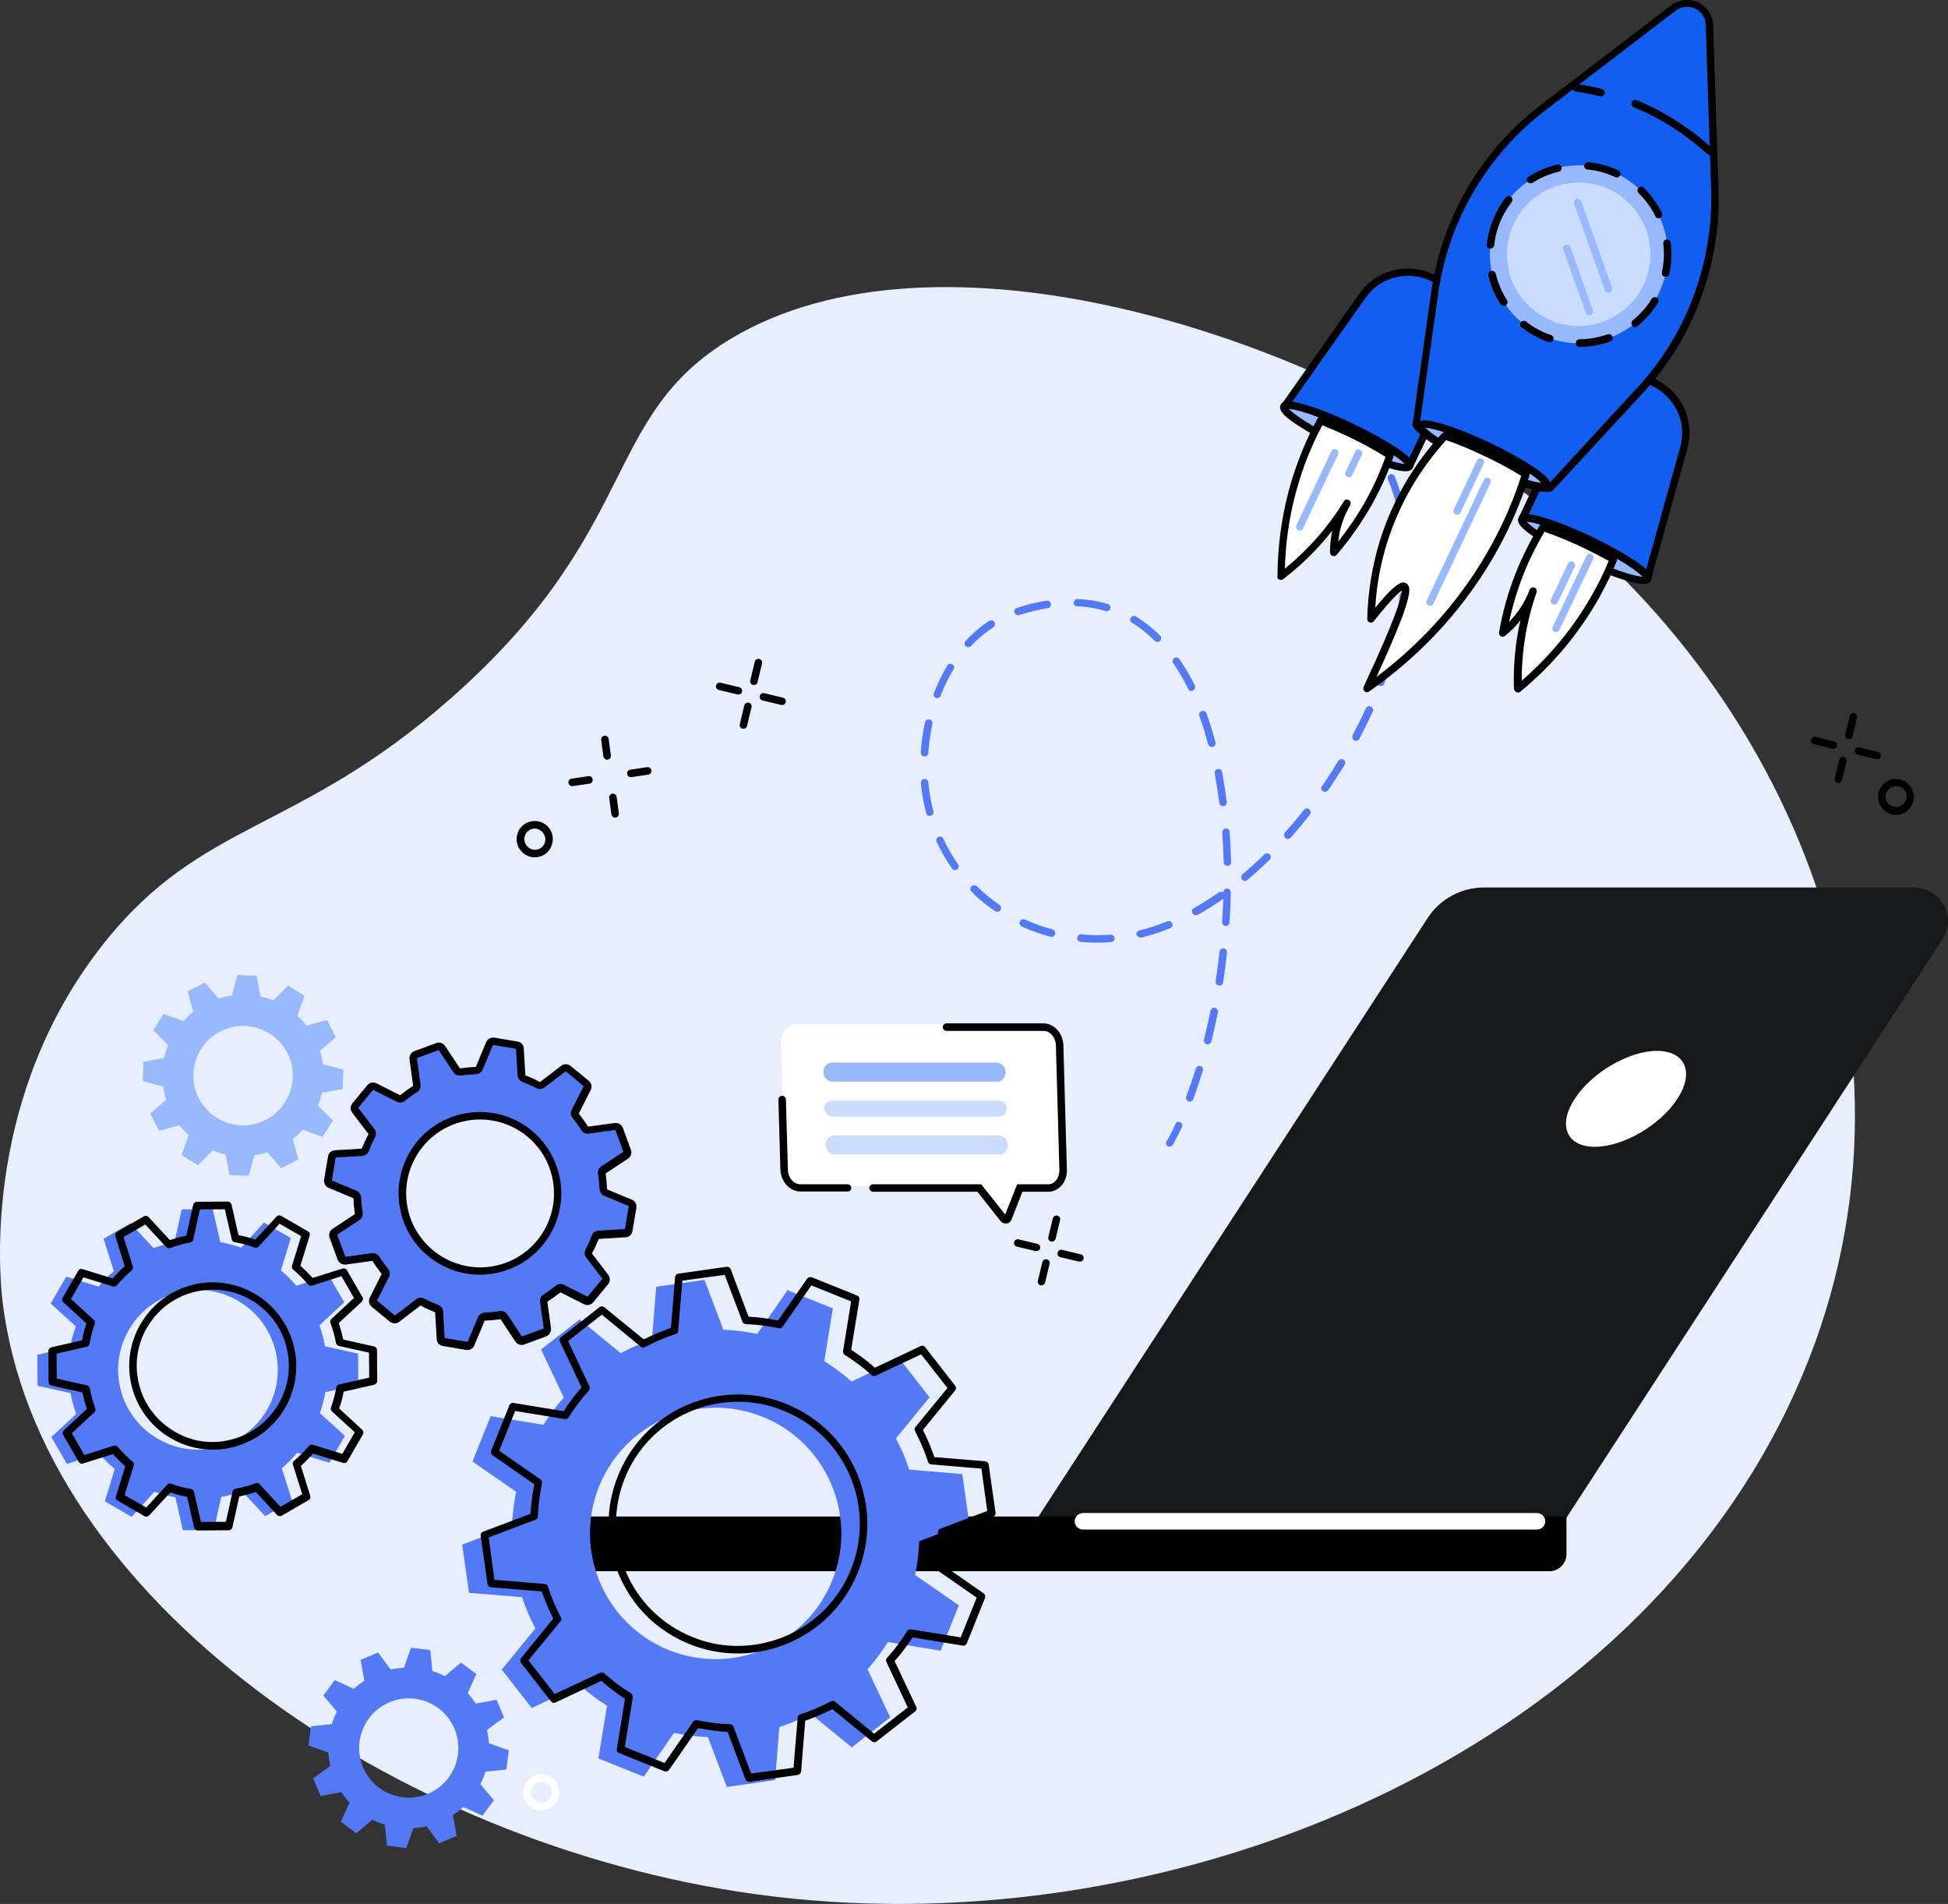 <?xml version="1.0" encoding="UTF-8"?> <svg xmlns="http://www.w3.org/2000/svg" id="Layer_1" viewBox="0 0 383.27 374.518"><rect x="0" y="0" width="383.27" height="374.518" fill="#333333" stroke="none"/><defs><style>.cls-1{fill:#caddff;}.cls-2{fill:#125ef0;}.cls-3{fill:#fff;}.cls-4{fill:#e7effe;}.cls-5{fill:#171819;}.cls-6{fill:#99b9ff;}.cls-7{fill:#5479f7;}</style></defs><g id="Layer_1-2"><path class="cls-4" d="M88.467,137.575c37.996-33.369,29.586-55.64,55.562-71.076,40.021-23.769,112.27-1.958,156.341,30.758,53.977,40.05,83.212,113.277,51.468,179.438-33.769,70.462-124.025,106.903-203.362,95.882C77.636,362.747,7.457,314.364.5,255.959c-.748-6.336-3.522-40.856,19.9-70.347,19.328-24.383,37.908-21.58,68.066-48.037h0Z"></path><path class="cls-5" d="M307.813,299.147h-104.033l77.152-118.628c2.408-3.686,6.585-5.946,11.106-5.946h84.425c5.356,0,8.6,5.75,5.75,10.123l-74.4,114.451h0Z"></path><path class="cls-3" d="M330.025,216.147c-3.391,5.209-10.664,9.435-16.217,9.435-5.602,0-7.371-4.226-3.98-9.435s10.664-9.435,16.217-9.435c5.553.049,7.371,4.226,3.98,9.435Z"></path><path d="M304.865,309.074H116.8c-1.867,0-3.342-1.474-3.342-3.342v-7.42h194.748v7.42c0,1.818-1.523,3.342-3.342,3.342h.001Z"></path><path class="cls-3" d="M302.408,300.867h-89.34c-.885,0-1.622-.737-1.622-1.622s.737-1.622,1.622-1.622h89.34c.885,0,1.622.737,1.622,1.622,0,.934-.737,1.622-1.622,1.622Z"></path><path class="cls-7" d="M20.622,295.327l5.279,3.046,4.482-4.93c1.353.459,2.747.863,4.115,1.072l1.486,6.492,6.095-.042,1.44-6.497c1.405-.242,2.742-.624,4.114-1.11l4.539,4.883,5.285-3.056-2.015-6.37c1.068-.891,2.068-1.92,3.005-3.041l6.369,1.954,3.046-5.279-4.93-4.482c.459-1.353.863-2.747,1.072-4.115l6.492-1.486-.042-6.095-6.497-1.44c-.242-1.405-.624-2.742-1.11-4.114l4.883-4.539-3.056-5.285-6.37,2.015c-.891-1.068-1.921-2.068-3.041-3.005l1.954-6.369-5.279-3.046-4.482,4.93c-1.353-.459-2.747-.863-4.115-1.072l-1.486-6.492-6.095.042-1.44,6.497c-1.405.242-2.742.624-4.114,1.11l-4.539-4.883-5.285,3.056,2.015,6.37c-1.068.891-2.068,1.92-3.005,3.041l-6.369-1.954-3.046,5.279,4.93,4.482c-.459,1.353-.863,2.747-1.072,4.115l-6.492,1.486.042,6.095,6.497,1.44c.242,1.405.624,2.742,1.11,4.114l-4.883,4.539,3.056,5.285,6.37-2.015c.891,1.068,1.921,2.068,3.041,3.005,0,0-1.954,6.369-1.954,6.369ZM25.328,261.647c4.323-7.537,13.887-10.139,21.424-5.815,7.537,4.323,10.139,13.887,5.815,21.424-4.323,7.537-13.887,10.139-21.424,5.815s-10.139-13.887-5.815-21.424Z"></path><path d="M38.632,236.411l.097-.013,6.095-.042c.347.002.631.261.726.595l1.37,6.012c1.118.194,2.2.492,3.296.887l4.188-4.543c.217-.228.6-.33.925-.127l5.279,3.046c.319.155.421.537.315.85l-1.819,5.904c.85.776,1.652,1.559,2.412,2.397l5.897-1.85c.334-.095.702.053.839.331l3.056,5.285c.186.272.093.682-.123.91l-4.534,4.193c.348,1.093.641,2.144.892,3.251l6.039,1.354c.354.051.596.365.594.712l.042,6.095c-.002.347-.261.631-.595.726l-6.012,1.37c-.194,1.118-.492,2.2-.887,3.296l4.543,4.188c.228.217.33.6.127.925l-3.046,5.279c-.155.319-.537.421-.85.315l-5.904-1.819c-.776.85-1.559,1.652-2.397,2.412l1.85,5.897c.095.334-.053.702-.331.839l-5.285,3.056c-.272.186-.682.093-.91-.123l-4.193-4.534c-1.093.348-2.144.641-3.251.892l-1.354,6.039c-.051.354-.365.596-.712.594l-6.095.042c-.347-.002-.631-.261-.726-.595l-1.37-6.012c-1.118-.194-2.2-.492-3.296-.887l-4.188,4.543c-.217.228-.6.33-.925.127l-5.279-3.046c-.319-.155-.421-.537-.315-.85l1.819-5.904c-.85-.776-1.652-1.559-2.412-2.397l-5.897,1.85c-.334.095-.702-.053-.839-.331l-3.056-5.285c-.186-.272-.093-.682.123-.91l4.534-4.193c-.348-1.093-.641-2.144-.892-3.251l-6.039-1.354c-.354-.051-.596-.365-.594-.712l-.042-6.095c.002-.347.261-.631.595-.726l6.012-1.37c.194-1.118.492-2.2.887-3.296l-4.543-4.188c-.228-.217-.33-.6-.127-.925l3.046-5.279c.155-.319.537-.421.85-.315l5.904,1.819c.776-.85,1.559-1.652,2.397-2.412l-1.85-5.897c-.095-.334.053-.702.331-.839l5.285-3.056c.321-.193.682-.093.91.123l4.193,4.534c1.093-.348,2.144-.641,3.251-.892l1.354-6.039c.057-.305.274-.534.615-.58h0ZM44.239,237.874l-4.907.028-1.319,5.935c-.057.305-.281.485-.566.574-1.357.236-2.693.617-3.967,1.09-.285.089-.591.031-.77-.192l-4.131-4.443-4.274,2.471,1.837,5.799c.089.285-.017.598-.241.777-1.02.884-2.026,1.865-2.921,2.93-.168.221-.502.317-.766.204l-5.8-1.784-2.442,4.254,4.481,4.098c.228.217.317.502.204.766-.466,1.304-.828,2.643-1.044,3.962-.057.305-.274.534-.566.574l-5.915,1.357.028,4.907,5.935,1.319c.305.057.485.281.574.566.236,1.357.617,2.693,1.09,3.967.089.285.031.591-.192.77l-4.443,4.131,2.471,4.274,5.799-1.837c.285-.089.598.017.777.241.884,1.02,1.865,2.026,2.93,2.921.221.168.317.502.204.766l-1.784,5.8,4.254,2.442,4.098-4.481c.217-.228.502-.317.766-.204,1.304.466,2.643.828,3.962,1.044.305.057.534.274.574.566l1.357,5.915,4.907-.028,1.319-5.935c.057-.305.281-.485.566-.574,1.357-.236,2.693-.617,3.967-1.09.285-.089.591-.031.77.192l4.131,4.443,4.274-2.471-1.837-5.799c-.089-.285.017-.598.241-.777,1.02-.884,2.026-1.865,2.921-2.93.168-.221.502-.317.766-.204l5.8,1.784,2.442-4.254-4.481-4.098c-.228-.217-.317-.502-.204-.766.466-1.304.828-2.643,1.044-3.962.057-.305.274-.534.566-.574l5.915-1.357-.028-4.907-5.935-1.319c-.305-.057-.485-.281-.574-.566-.236-1.357-.617-2.693-1.09-3.967-.089-.285-.031-.591.192-.77l4.443-4.131-2.471-4.274-5.799,1.837c-.285.089-.598-.017-.777-.241-.884-1.02-1.865-2.026-2.93-2.921-.221-.168-.317-.502-.204-.766l1.784-5.8-4.254-2.442-4.098,4.481c-.217.228-.502.317-.766.204-1.304-.466-2.643-.828-3.962-1.044-.305-.057-.534-.274-.574-.566l-1.357-5.915ZM39.634,252.394c3.554-.487,7.171.207,10.399,2.046,7.863,4.527,10.58,14.57,6.102,22.426-2.204,3.824-5.701,6.536-9.954,7.714-4.26,1.13-8.649.591-12.473-1.613-3.824-2.204-6.536-5.701-7.714-9.954-1.13-4.26-.591-8.649,1.613-12.473s5.701-6.536,9.954-7.714c.668-.191,1.392-.34,2.073-.433h0ZM43.852,283.511c.633-.087,1.259-.222,1.927-.413,3.877-1.028,7.053-3.547,9.06-6.996,4.127-7.163,1.627-16.344-5.529-20.422-3.45-2.007-7.485-2.495-11.362-1.467s-7.053,3.547-9.06,6.996c-2.007,3.45-2.495,7.485-1.467,11.362s3.547,7.053,6.996,9.06c2.916,1.733,6.172,2.328,9.434,1.881h0Z"></path><path class="cls-7" d="M117.734,345.895l8.924,3.587,5.962-8.605c2.194.443,4.416.734,6.66.823l3.726,9.806,9.487-1.351.851-10.434c2.137-.69,4.2-1.568,6.137-2.627l8.101,6.627,7.574-5.9-4.471-9.456c1.462-1.639,2.799-3.459,4.026-5.364l10.353,1.705,3.587-8.924-8.605-5.962c.443-2.194.734-4.416.823-6.66l9.806-3.726-1.351-9.487-10.434-.851c-.69-2.137-1.568-4.199-2.627-6.137l6.627-8.101-5.9-7.574-9.456,4.471c-1.639-1.462-3.459-2.799-5.364-4.026l1.705-10.353-8.924-3.587-5.962,8.605c-2.194-.443-4.416-.734-6.66-.823l-3.726-9.806-9.487,1.351-.851,10.434c-2.137.69-4.2,1.568-6.137,2.627l-8.101-6.627-7.574,5.9,4.471,9.456c-1.462,1.639-2.799,3.459-4.026,5.364l-10.353-1.705-3.587,8.924,8.605,5.962c-.443,2.194-.734,4.416-.823,6.66l-9.806,3.726,1.351,9.487,10.434.851c.69,2.137,1.568,4.199,2.627,6.137l-6.627,8.101,5.9,7.574,9.456-4.471c1.639,1.462,3.459,2.799,5.364,4.026l-1.705,10.353h0ZM117.88,292.355c5.109-12.655,19.55-18.752,32.205-13.643s18.752,19.55,13.643,32.205c-5.109,12.655-19.55,18.752-32.205,13.643-12.606-5.116-18.752-19.55-13.643-32.205Z"></path><path d="M142.96,249.184c.341-.047.666.157.81.484l3.513,9.339c1.897.087,3.869.362,5.806.741l5.717-8.224c.21-.277.544-.372.905-.273l8.924,3.587c.312.106.512.475.454.781l-1.619,9.894c1.634,1.066,3.233,2.235,4.651,3.529l9.038-4.265c.327-.144.688-.045.874.227l5.9,7.574c.235.265.191.668-.019.945l-6.326,7.762c.88,1.715,1.627,3.547,2.27,5.343l9.982.813c.354.051.638.309.684.65l1.351,9.487c.047.341-.157.666-.484.81l-9.339,3.513c-.087,1.897-.362,3.869-.741,5.806l8.224,5.717c.277.21.372.544.273.905l-3.587,8.924c-.106.312-.475.512-.781.454l-9.894-1.619c-1.065,1.634-2.235,3.233-3.529,4.651l4.265,9.038c.144.327.045.688-.227.874l-7.574,5.9c-.265.235-.668.191-.945-.019l-7.762-6.326c-1.715.88-3.547,1.627-5.343,2.271l-.813,9.982c-.051.354-.309.638-.65.684l-9.487,1.351h0c-.341.047-.666-.157-.81-.484l-3.513-9.339c-1.897-.087-3.869-.362-5.806-.741l-5.717,8.224c-.21.277-.544.372-.905.273l-8.924-3.587c-.312-.106-.512-.475-.454-.781l1.619-9.894c-1.634-1.066-3.233-2.235-4.651-3.529l-9.038,4.265c-.327.144-.688.045-.874-.227l-5.9-7.574c-.235-.265-.191-.668.019-.945l6.326-7.762c-.88-1.715-1.627-3.547-2.27-5.343l-9.982-.813c-.354-.051-.638-.309-.684-.65l-1.351-9.487c-.047-.341.157-.666.484-.81l9.339-3.513c.087-1.897.362-3.869.741-5.806l-8.224-5.717c-.277-.21-.372-.544-.273-.905l3.587-8.924c.106-.312.475-.512.781-.454l9.894,1.619c1.065-1.634,2.235-3.233,3.529-4.651l-4.265-9.038c-.144-.327-.045-.688.227-.874l7.574-5.9c.265-.235.668-.191.945.019l7.762,6.326c1.715-.88,3.547-1.627,5.343-2.271l.813-9.982c.051-.354.309-.638.65-.684l9.487-1.351h0ZM153.498,261.28c-.097.013-.146.02-.25-.015-2.194-.443-4.367-.74-6.508-.794-.299-.009-.576-.219-.658-.455l-3.5-9.242-8.325,1.142-.827,9.885c-.009.299-.225.527-.511.616-2.089.683-4.102,1.555-6.047,2.565-.279.137-.578.129-.806-.088l-7.658-6.291-6.631,5.175,4.203,8.947c.137.279.08.584-.137.812-1.42,1.584-2.764,3.355-3.942,5.253-.161.27-.447.359-.746.35l-9.79-1.584-3.143,7.822,8.114,5.633c.221.168.359.447.302.752-.443,2.194-.74,4.367-.794,6.508-.009.299-.219.576-.455.658l-9.242,3.5,1.142,8.325,9.885.827c.299.009.527.225.616.511.683,2.089,1.555,4.102,2.565,6.047.137.279.129.578-.088.806l-6.291,7.658,5.175,6.631,8.947-4.203c.279-.137.584-.08.812.137,1.584,1.42,3.355,2.764,5.253,3.942.27.161.359.447.35.746l-1.584,9.79,7.822,3.143,5.633-8.114c.168-.221.447-.359.752-.302,2.194.443,4.367.74,6.508.794.299.009.576.219.658.455l3.5,9.242,8.325-1.142.827-9.885c.009-.299.225-.527.511-.616,2.089-.683,4.102-1.555,6.047-2.565.279-.137.578-.129.806.088l7.658,6.291,6.631-5.175-4.203-8.947c-.137-.279-.08-.584.137-.812,1.42-1.584,2.764-3.355,3.942-5.253.161-.27.447-.359.746-.35l9.79,1.584,3.143-7.822-8.114-5.633c-.221-.168-.359-.447-.302-.752.45-2.145.74-4.367.794-6.508.009-.299.219-.576.455-.658l9.242-3.5-1.142-8.325-9.885-.827c-.299-.009-.527-.225-.616-.511-.683-2.089-1.555-4.102-2.565-6.047-.137-.279-.129-.578.088-.806l6.291-7.658-5.175-6.631-8.947,4.203c-.279.137-.584.08-.812-.137-1.584-1.42-3.355-2.764-5.253-3.942-.27-.161-.359-.447-.35-.746l1.584-9.79-7.822-3.143-5.633,8.114c-.126.166-.307.29-.502.317h0ZM141.776,274.544c4.236-.581,8.716-.104,12.973,1.643,6.303,2.558,11.231,7.388,13.879,13.671,2.647,6.284,2.699,13.171.141,19.474-5.257,13.022-20.117,19.326-33.139,14.069-6.303-2.558-11.231-7.388-13.879-13.671s-2.699-13.171-.141-19.474l.68.254-.68-.254c3.51-8.765,11.402-14.51,20.166-15.712h0ZM148.396,323.535c8.228-1.129,15.673-6.515,19.007-14.759,2.41-5.936,2.356-12.476-.14-18.383-2.497-5.907-7.141-10.479-13.077-12.889-3.994-1.635-8.224-2.096-12.216-1.549-8.228,1.129-15.673,6.515-19.007,14.759-2.41,5.936-2.356,12.476.14,18.383,2.497,5.907,7.141,10.479,13.077,12.889,4.001,1.683,8.224,2.096,12.216,1.549Z"></path><path class="cls-7" d="M67.176,247.426c.144.327.47.531.81.484l5.161-.708c.292-.04.611.115.742.345.516.872,1.123,1.681,1.779,2.484.179.223.226.564.114.828l-2.34,4.636c-.155.319-.101.708.182.967l3.521,2.89c.277.21.68.254.945.019l4.125-3.195c.223-.179.564-.226.834-.065.908.471,1.809.893,2.752,1.259.263.113.498.378.49.677l.318,5.214c-.002.347.288.655.642.706l4.52.769c.354.051.724-.149.83-.461l1.966-4.833c.113-.263.385-.45.677-.49.987-.036,2.016-.128,3.032-.317.292-.04.604.066.79.338l2.881,4.367c.193.321.554.42.936.318l4.297-1.581c.327-.144.531-.47.484-.81l-.708-5.161c-.04-.292.115-.611.345-.742.872-.516,1.681-1.123,2.484-1.779.223-.179.564-.226.828-.114l4.636,2.34c.319.155.708.101.967-.182l2.89-3.521c.21-.277.254-.68.019-.945l-3.195-4.125c-.179-.223-.226-.564-.065-.834.471-.908.893-1.809,1.259-2.752.113-.263.378-.498.677-.49l5.214-.318c.347.002.655-.288.706-.642l.769-4.52c.051-.354-.149-.724-.461-.83l-4.833-1.966c-.263-.113-.45-.385-.49-.677-.036-.987-.128-2.016-.317-3.032-.04-.292.066-.604.338-.79l4.367-2.881c.321-.193.42-.554.318-.936l-1.581-4.297c-.144-.327-.47-.531-.81-.484l-5.161.708c-.292.04-.611-.115-.742-.345-.516-.872-1.123-1.681-1.779-2.484-.179-.223-.226-.564-.114-.828l2.34-4.636c.155-.319.101-.708-.182-.967l-3.521-2.89c-.277-.21-.68-.254-.945-.019l-4.125,3.195c-.223.179-.564.226-.834.065-.908-.471-1.809-.893-2.752-1.259-.263-.113-.498-.378-.49-.677l-.318-5.214c.002-.347-.288-.655-.642-.706l-4.52-.769c-.354-.051-.724.149-.83.461l-1.966,4.833c-.113.263-.385.45-.677.49-.987.036-2.016.128-3.032.317-.292.04-.604-.066-.79-.338l-2.881-4.367c-.193-.321-.554-.42-.936-.318l-4.297,1.581c-.327.144-.531.47-.484.81l.708,5.161c.04.292-.115.611-.345.742-.872.516-1.681,1.123-2.484,1.779-.223.179-.564.226-.828.114l-4.636-2.34c-.319-.155-.708-.101-.967.182l-2.89,3.521c-.21.277-.254.68-.019.945l3.195,4.125c.179.223.226.564.065.834-.471.908-.893,1.809-1.259,2.752-.113.263-.378.498-.677.49l-5.214.318c-.347-.002-.655.288-.706.642l-.769,4.52c-.051.354.149.724.461.83l4.833,1.966c.263.113.45.385.49.677.036.987.128,2.016.317,3.032.04.292-.066.604-.338.79l-4.367,2.881c-.321.193-.42.554-.318.936l1.581,4.297h0ZM91.168,219.83c8.232-1.823,16.383,3.358,18.206,11.59,1.823,8.232-3.358,16.383-11.59,18.206-8.232,1.823-16.383-3.358-18.206-11.59-1.872-8.225,3.358-16.383,11.59-18.206h0Z"></path><path d="M86.121,205.096c.584-.08,1.118.194,1.483.689l2.881,4.367c1.071-.147,2.149-.245,3.136-.281l2.015-4.84c.254-.68.951-1.023,1.659-.922l4.52.769c.708.101,1.233.674,1.236,1.418l.318,5.214c.998.409,1.948.824,2.863,1.343l4.174-3.201c.537-.421,1.33-.43,1.89.038l3.521,2.89c.56.469.709,1.192.4,1.83l-2.34,4.636c.662.852,1.276,1.71,1.841,2.575l5.209-.714h0c.682-.093,1.381.307,1.621.968l1.581,4.297c.24.662-.008,1.39-.601,1.769l-4.367,2.881c.147,1.071.245,2.149.281,3.136l4.84,2.015c.68.254,1.023.951.922,1.659l-.769,4.52c-.101.708-.674,1.233-1.418,1.236l-5.214.318c-.409.998-.824,1.948-1.343,2.863l3.201,4.174c.428.586.43,1.33-.038,1.89l-2.89,3.521c-.469.56-1.192.709-1.83.4l-4.636-2.34c-.852.662-1.71,1.276-2.575,1.841l.714,5.209c.093.682-.307,1.381-.968,1.621l-4.297,1.581c-.662.24-1.39-.008-1.769-.601l-2.881-4.367c-1.071.147-2.149.245-3.136.281l-2.015,4.84c-.254.68-.951,1.023-1.659.922l-4.52-.769c-.708-.101-1.233-.674-1.236-1.418l-.318-5.214c-.998-.409-1.948-.824-2.863-1.343l-4.174,3.201c-.537.421-1.33.43-1.89-.038l-3.521-2.89c-.56-.469-.709-1.192-.4-1.83l2.34-4.636c-.662-.852-1.276-1.71-1.841-2.575l-5.209.714h0c-.682.093-1.381-.307-1.621-.968h0l-1.581-4.297c-.24-.662.008-1.39.601-1.769l4.367-2.881c-.147-1.071-.245-2.149-.281-3.136l-4.84-2.015c-.68-.254-1.023-.951-.922-1.659l.769-4.52c.101-.708.674-1.233,1.418-1.236l5.214-.318c.409-.998.824-1.948,1.343-2.863l-3.201-4.174c-.428-.586-.43-1.33.038-1.89l2.89-3.521c.469-.56,1.192-.709,1.83-.4l4.636,2.34c.852-.662,1.71-1.276,2.575-1.841l-.714-5.209c-.093-.682.307-1.381.968-1.621l4.297-1.581c.091-.062.188-.075.285-.089h0ZM90.679,211.564c-.584.08-1.167-.187-1.477-.641l-2.881-4.367-4.297,1.581.714,5.209c.08.584-.187,1.167-.689,1.483-.823.51-1.632,1.117-2.393,1.717-.447.359-1.08.446-1.613.172l-4.636-2.34-2.939,3.528,3.201,4.174c.359.447.397,1.086.123,1.62-.477.859-.851,1.754-1.217,2.697-.219.576-.714.941-1.305.973l-5.214.318-.769,4.52,4.84,2.015c.527.225.899.77.931,1.36.036.987.121,1.967.303,2.935.08.584-.187,1.167-.641,1.477l-4.367,2.881,1.581,4.297s.007.049.055.042l5.161-.708h0c.584-.08,1.167.187,1.483.689.51.823,1.117,1.632,1.717,2.393.359.447.446,1.08.172,1.613l-2.34,4.636,3.528,2.939,4.174-3.201c.447-.359,1.086-.397,1.62-.123.859.477,1.754.851,2.697,1.217.576.219.941.714.973,1.305l.318,5.214,4.52.769,2.015-4.84c.225-.527.77-.899,1.36-.931.987-.036,1.967-.121,2.935-.303.584-.08,1.167.187,1.477.641l2.881,4.367,4.297-1.581-.714-5.209c-.08-.584.187-1.167.689-1.483.823-.51,1.632-1.117,2.393-1.717.447-.359,1.08-.446,1.613-.172l4.636,2.34,2.939-3.528-3.201-4.174c-.359-.447-.397-1.086-.123-1.62.477-.859.851-1.754,1.217-2.697.219-.576.714-.941,1.305-.973l5.214-.318.769-4.52-4.84-2.015c-.527-.225-.899-.77-.931-1.36-.036-.987-.121-1.967-.303-2.935-.08-.584.187-1.167.641-1.477l4.367-2.881-1.581-4.297-5.209.714h0c-.584.08-1.167-.187-1.483-.689-.51-.823-1.117-1.632-1.717-2.393-.359-.447-.446-1.08-.172-1.613l2.34-4.636-3.528-2.939-4.174,3.201c-.447.359-1.086.397-1.62.123-.859-.477-1.754-.851-2.697-1.217-.576-.219-.941-.714-.973-1.305l-.318-5.214-4.52-.769-2.015,4.84c-.225.527-.77.899-1.36.931-.938.029-1.919.114-2.941.255.049-.007,0,0,0,0h-.001ZM92.278,218.884c8.179-1.122,15.954,4.21,17.771,12.394,1.926,8.615-3.543,17.202-12.165,19.079-8.615,1.926-17.202-3.543-19.079-12.165-1.926-8.615,3.543-17.202,12.165-19.079.431-.109.87-.169,1.308-.229h0ZM96.432,249.167c.39-.053.779-.107,1.162-.209,7.849-1.721,12.785-9.491,11.064-17.34s-9.491-12.785-17.34-11.064c-7.849,1.721-12.785,9.491-11.064,17.34,1.661,7.411,8.778,12.288,16.179,11.273h-.001Z"></path><path class="cls-7" d="M61.627,349.821l1.468,3.469,4.063-.756c.496.726,1.041,1.444,1.622,2.059l-1.717,3.757,3.038,2.262,3.156-2.665c.797.387,1.587.725,2.469,1.001l.415,4.11,3.785.473,1.398-3.912c.883-.072,1.759-.192,2.629-.361l2.442,3.336,3.469-1.468-.756-4.063c.726-.496,1.444-1.041,2.059-1.622l3.757,1.717,2.262-3.038-2.665-3.156c.387-.797.725-1.587,1.001-2.469l4.11-.415.473-3.785-3.912-1.398c-.072-.883-.192-1.759-.361-2.629l3.336-2.442-1.468-3.469-4.063.756c-.496-.726-1.041-1.444-1.622-2.059l1.717-3.757-3.038-2.262-3.156,2.665c-.797-.387-1.587-.725-2.469-1.001l-.415-4.11-3.785-.473-1.398,3.912c-.883.072-1.759.192-2.629.361l-2.442-3.336-3.469,1.468.756,4.063c-.726.496-1.444,1.041-2.059,1.622l-3.757-1.717-2.262,3.038,2.665,3.156c-.387.797-.725,1.587-1.001,2.469l-4.11.415-.473,3.785,3.912,1.398c.072.883.192,1.759.361,2.629,0,0-3.336,2.442-3.336,2.442ZM76.59,334.872c4.967-2.12,10.688.171,12.808,5.138s-.171,10.688-5.138,12.808-10.688-.171-12.808-5.138.171-10.688,5.138-12.808Z"></path><path class="cls-6" d="M29.555,219.055l1.753,3.38,4.016-1.096c.545.719,1.125,1.334,1.803,1.935l-1.398,3.912,3.206,2.04,2.921-2.93c.839.331,1.671.614,2.539.793l.756,4.063,3.787.125,1.086-4.018c.876-.12,1.739-.338,2.596-.604l2.714,3.15,3.38-1.753-1.096-4.016c.719-.545,1.334-1.125,1.935-1.803l3.912,1.398,2.04-3.206-2.93-2.921c.331-.839.565-1.665.793-2.539l4.063-.756.125-3.787-4.018-1.086c-.12-.876-.338-1.739-.604-2.596l3.15-2.714-1.753-3.38-4.016,1.096c-.545-.719-1.125-1.334-1.803-1.935l1.398-3.912-3.206-2.04-2.921,2.93c-.839-.331-1.671-.614-2.539-.793l-.756-4.063-3.787-.125-1.086,4.018c-.876.12-1.739.338-2.596.604l-2.714-3.15-3.38,1.753,1.096,4.016c-.719.545-1.334,1.125-1.935,1.803l-3.912-1.398-2.04,3.206,2.93,2.921c-.331.839-.565,1.665-.793,2.539l-4.063.756-.125,3.787,4.018,1.086c.12.876.338,1.739.604,2.596l-3.15,2.714h0ZM43.267,202.938c4.761-2.538,10.672-.67,13.21,4.091s.67,10.672-4.091,13.21c-4.761,2.538-10.672.67-13.21-4.091s-.67-10.672,4.091-13.21Z"></path><path class="cls-3" d="M106.013,349.04c.584-.08,1.237-.021,1.819.246,1.789.747,2.667,2.809,1.92,4.598-.373.894-1.023,1.579-1.915,1.949s-1.837.351-2.724.026c-1.789-.747-2.667-2.809-1.92-4.598.521-1.262,1.603-2.055,2.82-2.222h0ZM106.774,354.591c.195-.027.341-.047.529-.122.515-.22.907-.62,1.132-1.147.451-1.054-.064-2.273-1.111-2.675-1.054-.451-2.273.064-2.675,1.111-.451,1.054.064,2.273,1.111,2.675.27.161.673.205,1.014.159h0Z"></path><path d="M363.791,145.402h-.197c-.393-.098-.639-.491-.541-.885l.885-3.686c.098-.393.491-.639.885-.541s.639.491.541.885l-.885,3.686c-.049.295-.344.541-.688.541h0Z"></path><path d="M361.727,154.002h-.197c-.393-.098-.639-.491-.541-.885l.885-3.686c.098-.393.491-.639.885-.541s.639.491.541.885l-.885,3.686c-.049.295-.344.541-.688.541h0Z"></path><path d="M360.744,147.269h-.197l-3.686-.885c-.393-.098-.639-.491-.541-.885.098-.393.491-.639.885-.541l3.686.885c.393.098.639.491.541.885-.049.295-.344.541-.688.541h0Z"></path><path d="M369.344,149.333h-.197l-3.686-.885c-.393-.098-.639-.491-.541-.885s.491-.639.885-.541l3.686.885c.393.098.639.491.541.885-.049.295-.393.541-.688.541h0Z"></path><path d="M148.354,134.738h-.197c-.393-.098-.639-.491-.541-.885l.885-3.686c.098-.393.491-.639.885-.541s.639.491.541.885l-.885,3.686c-.049.344-.344.541-.688.541h0Z"></path><path d="M146.29,143.338h-.197c-.393-.098-.639-.491-.541-.885l.885-3.686c.098-.393.491-.639.885-.541s.639.491.541.885l-.885,3.686c-.049.295-.344.541-.688.541h0Z"></path><path d="M145.307,136.605h-.197l-3.686-.885c-.393-.098-.639-.491-.541-.885.098-.393.491-.639.885-.541l3.686.885c.393.098.639.491.541.885-.049.295-.344.541-.688.541h0Z"></path><path d="M153.907,138.669h-.197l-3.686-.885c-.393-.098-.639-.491-.541-.885.098-.393.491-.639.885-.541l3.686.885c.393.098.639.491.541.885-.049.295-.344.541-.688.541h0Z"></path><path d="M206.999,244.237h-.197c-.393-.098-.639-.491-.541-.885l.885-3.686c.098-.393.491-.639.885-.541s.639.491.541.885l-.885,3.686c-.098.295-.393.541-.688.541h0Z"></path><path d="M204.935,252.837h-.197c-.393-.098-.639-.491-.541-.885l.885-3.686c.098-.393.491-.639.885-.541s.639.491.541.885l-.885,3.686c-.098.295-.393.541-.688.541h0Z"></path><path d="M203.952,246.104h-.197l-3.686-.885c-.393-.098-.639-.491-.541-.885s.491-.639.885-.541l3.686.885c.393.098.639.491.541.885-.049.295-.393.541-.688.541h0Z"></path><path d="M212.503,248.168h-.197l-3.686-.885c-.393-.098-.639-.491-.541-.885s.491-.639.885-.541l3.686.885c.393.098.639.491.541.885-.049.295-.344.541-.688.541h0Z"></path><path d="M124.127,152.871c-.344,0-.688-.246-.737-.639s.197-.786.639-.835l3.292-.491c.393-.049.786.197.835.639.049.393-.197.786-.639.835l-3.292.491h-.098Z"></path><path d="M112.579,154.64c-.344,0-.688-.246-.737-.639s.197-.786.639-.835l3.292-.491c.393-.049.786.197.835.639.049.393-.197.786-.639.835l-3.292.491h-.098Z"></path><path d="M119.459,149.431c-.344,0-.688-.246-.737-.639l-.442-3.243c-.049-.393.246-.786.639-.835.393-.049.786.246.835.639l.442,3.243c.049.393-.246.786-.639.835h-.098Z"></path><path d="M121.031,160.832c-.344,0-.688-.246-.737-.639l-.442-3.243c-.049-.393.246-.786.639-.835.393-.049.786.246.835.639l.442,3.243c.049.393-.246.786-.639.835h-.098Z"></path><path d="M105.208,168.646c-.59,0-1.229-.147-1.769-.491-.835-.491-1.425-1.229-1.671-2.162s-.098-1.867.344-2.703c.491-.835,1.229-1.425,2.162-1.671.933-.246,1.867-.098,2.703.344.835.491,1.425,1.229,1.671,2.162s.098,1.867-.344,2.703c-.639,1.179-1.867,1.818-3.096,1.818h0ZM105.257,162.994c-.197,0-.344,0-.541.049-.541.147-.983.491-1.278.983s-.344,1.032-.197,1.573.491.983.983,1.278c.983.59,2.261.246,2.801-.737.295-.491.344-1.032.197-1.573-.147-.541-.491-.983-.983-1.278-.295-.197-.639-.295-.983-.295h.001Z"></path><path d="M373.03,160.292c-.59,0-1.229-.147-1.769-.491-1.671-.983-2.261-3.145-1.278-4.816.983-1.671,3.145-2.261,4.816-1.278,1.671.983,2.261,3.145,1.278,4.816-.491.835-1.229,1.425-2.162,1.671-.246.049-.541.098-.885.098h0ZM373.079,154.64c-.737,0-1.425.393-1.818,1.032-.59.983-.246,2.261.737,2.801.491.295,1.032.344,1.573.197.541-.147.983-.491,1.278-.983.59-.983.246-2.261-.737-2.801-.344-.147-.688-.246-1.032-.246h-.001Z"></path><path class="cls-7" d="M229.588,224.482c.547-1.064,1.166-2.196,1.681-3.365.114-.38.569-.542.947-.359.344.147.507.603.324.981-.585,1.168-1.169,2.335-1.752,3.433-.217.342-.637.471-1.015.288-.103-.037-.137-.073-.205-.144-.203-.213-.264-.563.02-.834ZM191.185,174.328c.285-.271.771-.259,1.042.025,1.357,1.354,2.857,2.572,4.43,3.653.307.251.4.705.183,1.047-.251.307-.705.4-1.047.183-1.676-1.118-3.243-2.408-4.669-3.833h0c-.271-.285-.295-.737.061-1.076h0ZM187.274,170.792c-1.142-1.627-2.142-3.389-3.001-5.217-.13-.351-.015-.8.371-.964.351-.131.8-.015.964.371.791,1.757,1.793,3.45,2.867,5.006.269.354.154.803-.164,1.039s-.734.156-.971-.093c-.034-.036-.068-.071-.066-.141h0ZM233.382,215.711c.669-1.791,1.305-3.618,1.908-5.55.114-.38.536-.578.915-.464s.578.535.464.915c-.603,1.932-1.24,3.828-1.91,5.619-.113.38-.569.542-.949.429-.103-.037-.171-.108-.239-.18-.203-.214-.266-.493-.19-.769h.001ZM200.644,181.267c.183-.378.605-.576.983-.393,1.754.773,3.579,1.478,5.445,1.94.38.114.647.537.534.917s-.537.647-.917.534c-1.933-.534-3.83-1.171-5.651-2.015-.103-.037-.171-.108-.239-.18-.203-.214-.264-.563-.154-.803h0ZM182.221,159.928c-.127-.49-.22-.944-.347-1.434-.347-1.434-.554-2.933-.69-4.501-.025-.383.297-.757.68-.783s.757.297.783.68c.137,1.498.38,2.964.659,4.326.093.454.256.91.349,1.364.095.385-.124.796-.508.891-.28.063-.556-.014-.725-.191-.102-.107-.169-.178-.2-.352h0ZM211.967,184.463c.01-.417.4-.72.781-.676,1.906.22,3.853.198,5.768.071.383-.025.757.297.783.68.025.383-.297.757-.68.783-2.02.159-4.001.146-6.012-.042-.208-.005-.38-.114-.481-.22-.136-.142-.2-.352-.159-.595h0ZM181.154,148.05c.119-2.013.41-3.987.84-5.958.08-.415.468-.649.883-.569s.649.468.569.883c-.393,1.867-.649,3.808-.8,5.716-.01.417-.364.686-.781.676-.208-.005-.346-.078-.481-.22s-.236-.319-.23-.527h0ZM236.888,204.5c.463-1.866.891-3.767,1.286-5.704.113-.38.468-.649.883-.569.38.114.649.468.569.883-.395,1.937-.825,3.908-1.288,5.773-.114.38-.537.647-.917.534-.103-.037-.241-.11-.342-.217-.169-.178-.268-.424-.191-.7ZM223.59,183.912c-.059-.419.193-.795.578-.89,1.818-.442,3.64-1.024,5.395-1.746l.105-.032c.386-.164.8-.015.964.371s.015.8-.371.964l-.105.032c-1.791.756-3.718,1.369-5.605,1.81-.244.029-.52-.047-.69-.225-.102-.107-.134-.212-.271-.285h0ZM183.733,136.364c.742-1.928,1.655-3.748,2.635-5.428.183-.378.637-.471.979-.254.378.183.471.637.254.979-.978,1.61-1.82,3.362-2.525,5.187-.113.38-.569.542-.949.429-.103-.037-.171-.108-.239-.18-.203-.214-.266-.493-.156-.734h.001ZM239.183,193.016c.29-1.905.546-3.845.767-5.821.044-.381.434-.685.815-.641s.685.434.641.815c-.222,1.976-.444,3.952-.769,5.89-.08.415-.434.685-.849.605-.173-.039-.31-.112-.412-.219-.169-.178-.234-.388-.193-.63h0ZM234.608,179.662c-.2-.352-.085-.802.268-1.002,1.622-.934,3.281-1.971,4.907-3.113.283-.202.664-.158.903.022l.002-.07c.01-.417.33-.722.747-.712s.722.33.712.747c-.014,1.981-.097,3.96-.249,5.938-.01.417-.364.686-.781.676-.381-.044-.686-.364-.676-.781.107-1.527.213-3.054.251-4.582h0c-1.662,1.176-3.357,2.247-5.048,3.179-.281.132-.663.088-.9-.161-.034-.036-.068-.071-.136-.142h0ZM189.998,126.054c.358-.408.713-.747,1.105-1.12,1.103-1.051,2.238-1.996,3.509-2.799.352-.2.837-.119,1.037.234.2.352.119.837-.234,1.037-1.166.771-2.299,1.647-3.331,2.63-.356.339-.712.678-1.034,1.052-.285.271-.737.295-1.078.009h0c-.271-.285-.259-.771.025-1.042h0ZM240.762,169.592c-.056-1.983-.148-3.931-.275-5.846-.025-.383.297-.757.68-.783s.757.297.783.68c.127,1.915.217,3.933.273,5.916.025.383-.296.758-.713.747-.208-.005-.415-.08-.551-.222-.102-.107-.202-.283-.197-.491h0ZM244.397,173.053c-.269-.354-.224-.805.061-1.076,1.206-1.013,2.379-2.062,3.553-3.181l.783-.746c.285-.271.771-.259,1.042.025h0c.271.285.259.771-.025,1.042l-.783.746c-1.21,1.152-2.418,2.235-3.625,3.249-.319.236-.735.225-1.007-.059h0ZM199.587,120.518c-.129-.42.09-.832.474-.927,1.998-.681,3.955-1.12,5.839-1.422.419-.059.795.193.854.612s-.193.795-.612.854c-1.815.303-3.703.744-5.629,1.358-.246.098-.522.022-.725-.191-.068-.071-.1-.176-.202-.283h0ZM239.899,157.927c-.264-1.988-.564-3.942-.902-5.792-.059-.419.193-.795.612-.854s.795.193.854.612c.337,1.85.636,3.874.9,5.861.059.419-.227.759-.646.819-.244.029-.451-.046-.62-.224-.102-.107-.168-.247-.198-.422ZM252.792,163.768c1.286-1.429,2.574-2.927,3.758-4.462.251-.307.739-.364,1.046-.114s.364.739.114,1.046c-1.22,1.569-2.474,3.103-3.796,4.565-.285.271-.737.295-1.044.044l-.034-.036c-.237-.249-.261-.701-.044-1.044h0ZM211.279,118.544c.01-.417.33-.722.747-.712,2.049.085,4.057.412,5.955.979.38.114.578.535.464.915s-.536.578-.915.464c-1.795-.53-3.664-.854-5.643-.937-.175.031-.346-.078-.481-.22s-.236-.319-.127-.49h0ZM237.678,146.403c-.475-1.923-1.054-3.814-1.707-5.568-.129-.42.054-.798.441-.963.42-.129.798.054.963.441.651,1.823,1.23,3.714,1.773,5.709.095.385-.124.796-.508.891-.28.063-.556-.014-.725-.191-.068-.071-.136-.142-.235-.318h-.002ZM233.739,135.427c-.895-1.794-1.862-3.452-2.903-4.972-.236-.319-.12-.768.198-1.003.319-.236.768-.12,1.003.198,1.108,1.591,2.144,3.32,3.037,5.183.164.386.015.8-.337,1-.317.166-.662.088-.866-.125-.068-.071-.066-.141-.132-.281h0ZM222.504,121.493c.217-.342.671-.435,1.013-.219,1.678,1.049,3.281,2.304,4.74,3.765h0c.271.285.259.771-.025,1.042s-.771.259-1.042-.025c-1.391-1.389-2.891-2.608-4.467-3.55-.069-.002-.137-.073-.171-.108-.203-.213-.229-.596-.048-.905h0ZM260.14,154.597c1.117-1.606,2.166-3.284,3.179-4.928.217-.342.671-.435,1.013-.219.342.217.436.671.219,1.013-1.049,1.678-2.133,3.389-3.25,4.996-.251.307-.705.4-1.047.183l-.102-.107c-.237-.249-.298-.598-.012-.939h0ZM266.119,144.628c.912-1.751,1.823-3.501,2.596-5.255.183-.378.605-.576.983-.393s.576.605.393.983c-.808,1.788-1.722,3.608-2.633,5.358-.183.378-.603.507-.981.324-.103-.037-.137-.073-.205-.144-.203-.214-.264-.563-.153-.873h0ZM271.002,133.937c.705-1.825,1.306-3.687,1.872-5.516.114-.38.536-.578.915-.464s.578.535.464.915c-.532,1.864-1.203,3.725-1.91,5.619-.113.38-.569.542-.949.429-.103-.037-.171-.108-.239-.18-.169-.178-.266-.493-.154-.803h.001ZM274.403,122.758c.429-1.901.754-3.84,1.008-5.711.044-.381.434-.685.815-.641s.685.434.641.815c-.256,1.94-.617,3.913-1.047,5.883-.08.415-.468.649-.883.569-.139-.003-.276-.076-.378-.183-.169-.178-.232-.458-.156-.734v.002ZM275.829,111.287c.049-2.015-.009-3.928-.171-5.809-.025-.383.297-.757.68-.783.383-.025.757.297.783.68.197,1.917.251,3.969.202,5.983-.01.417-.33.722-.747.712-.208-.005-.38-.114-.515-.256s-.2-.352-.231-.527h0ZM274.858,99.793c-.475-1.923-1.056-3.745-1.778-5.5-.164-.386-.015-.8.371-.964.386-.164.8-.015.964.371.72,1.825,1.334,3.752,1.807,5.744.059.419-.193.795-.578.89-.244.029-.52-.047-.69-.225-.102-.107-.168-.247-.097-.315h.001Z"></path><path class="cls-2" d="M303.546,93.575l-4.104,8.659,24.637,11.688,7.162-25.755c1.445-5.109-1.029-10.557-5.84-12.829l-5.945-2.821-15.911,21.058h.001Z"></path><path d="M298.792,101.836l4.104-8.659c.002-.07.037-.103.073-.137l15.911-21.058c.181-.308.53-.369.874-.222l5.945,2.821c5.189,2.455,7.795,8.184,6.27,13.709l-7.162,25.755c-.074.207-.252.376-.429.476-.21.064-.419.059-.625-.015l-24.637-11.688c-.07-.002-.137-.073-.205-.144-.203-.214-.266-.493-.119-.837h0ZM330.587,87.908c1.333-4.799-.978-9.791-5.479-11.951l-5.429-2.565-15.481,20.513-3.738,7.903,23.193,11.027,6.933-24.927h0Z"></path><path class="cls-6" d="M312.624,106.171c6.804,3.224,11.933,6.686,11.457,7.683-.442,1.032-6.377-.781-13.18-4.005-6.804-3.224-11.933-6.686-11.457-7.683s6.41.817,13.18,4.005Z"></path><path d="M298.792,101.836h0c.33-.722,1.176-1.188,5.109.02,2.554.757,5.755,2.052,9.088,3.628s6.385,3.284,8.575,4.728c3.42,2.308,3.606,3.216,3.276,3.938s-1.176,1.188-5.109-.02c-2.554-.757-5.755-2.052-9.088-3.628s-6.385-3.284-8.575-4.728c-1.266-.83-2.118-1.511-2.627-2.045-.847-.89-.869-1.412-.649-1.893ZM299.444,102.165h0ZM312.294,106.893c-6.426-3.042-10.499-4.183-11.923-4.253.947,1.066,4.433,3.514,10.859,6.556s10.499,4.183,11.923,4.253c-.913-1.03-4.397-3.548-10.859-6.556Z"></path><path class="cls-3" d="M303.54,103.829c-1.593,2.603-3.233,5.726-4.643,9.376-1.632,4.201-2.596,8.105-3.16,11.289.817-.71,1.847-1.623,2.815-2.816,1.577-1.978,2.492-3.867,3.014-5.314-.974,2.896-1.967,6.556-2.523,10.818-.388,3.084-.456,5.863-.376,8.298,4.504-3.679,10.489-9.651,15.357-18.291,1.381-2.469,2.482-4.875,3.441-7.146-1.578-.873-3.362-1.82-5.321-2.737-3.23-1.539-6.294-2.76-8.605-3.477h.001Z"></path><path d="M297.866,135.565c-.105-2.818.034-5.665.379-8.437.215-1.698.5-3.394.888-5.053l-.107.102c-.825,1.057-1.857,2.04-2.921,2.918-.247.168-.561.195-.835.049-.239-.18-.371-.461-.329-.773.686-3.911,1.754-7.778,3.199-11.462,1.296-3.27,2.869-6.465,4.75-9.478.181-.308.532-.439.842-.327,2.484.756,5.582,2.013,8.708,3.514,1.889.915,3.709,1.828,5.355,2.772.308.181.473.568.325.912-1,2.513-2.171,4.918-3.479,7.249-3.96,7.029-9.152,13.263-15.501,18.496-.213.203-.527.23-.768.12-.103-.037-.171-.108-.239-.18-.102-.107-.202-.283-.268-.424v.002ZM311.818,107.889c-2.852-1.356-5.64-2.501-7.949-3.287-1.632,2.776-3.094,5.729-4.28,8.759-1.113,2.893-2.021,5.929-2.687,9.007.358-.408.751-.851,1.108-1.259,1.254-1.534,2.269-3.247,2.94-5.107.147-.344.569-.542.949-.429.344.147.542.569.429.949-1.232,3.481-2.049,7.041-2.52,10.679-.263,2.218-.422,4.474-.406,6.699,5.682-4.936,10.34-10.662,13.973-17.108,1.162-2.057,2.223-4.221,3.147-6.458-1.44-.8-3.02-1.603-4.702-2.443l-.002-.002Z"></path><path class="cls-2" d="M281.419,83.026l-4.104,8.659-24.637-11.688,15.374-21.836c3.06-4.34,8.832-5.833,13.643-3.561l5.945,2.821-6.22,25.605h-.001Z"></path><path d="M251.977,80.188c-.031-.175.01-.417.119-.588l15.374-21.836c3.242-4.648,9.398-6.236,14.553-3.816l5.945,2.821c.308.181.475.498.397.844l-6.256,25.639c-.036.034-.037.103-.073.137l-4.104,8.659c-.147.344-.603.507-.981.324l-24.637-11.688c-.07-.002-.137-.073-.205-.144-.102-.107-.134-.212-.131-.351h-.001ZM280.764,82.766l6.066-24.983-5.429-2.565c-4.502-2.091-9.889-.693-12.734,3.374l-14.905,21.118,23.193,11.027,3.809-7.971Z"></path><path class="cls-6" d="M265.858,84.002c-6.804-3.224-12.704-5.002-13.18-4.005-.476.996,4.653,4.458,11.457,7.683,6.804,3.224,12.704,5.002,13.18,4.005s-4.689-4.424-11.457-7.683Z"></path><path d="M251.956,79.666c.33-.722,1.176-1.188,5.109.02,2.554.757,5.755,2.052,9.088,3.628s6.385,3.284,8.575,4.728c3.42,2.308,3.606,3.216,3.276,3.938s-1.176,1.188-5.109-.02c-2.554-.757-5.755-2.052-9.088-3.628s-6.385-3.284-8.575-4.728c-1.266-.83-2.118-1.511-2.627-2.045-.847-.89-.834-1.445-.649-1.893ZM265.493,84.689c-6.426-3.042-10.499-4.183-11.923-4.253.983,1.032,4.433,3.514,10.859,6.556s10.499,4.183,11.923,4.253c-.913-1.03-4.399-3.479-10.859-6.556ZM277.315,91.685h0Z"></path><path class="cls-3" d="M273.473,89.575c-1.008,2.86-2.374,6.129-4.299,9.523-2.216,3.943-4.589,7.153-6.734,9.603-.009-1.078.059-2.432.374-3.953.513-2.525,1.428-4.414,2.191-5.751-1.628,2.637-3.789,5.712-6.785,8.837-2.176,2.276-4.306,4.101-6.219,5.584.037-5.804.833-14.231,4.464-23.458,1.039-2.686,2.174-5.057,3.374-7.217,1.688.632,3.545,1.442,5.504,2.359,3.23,1.539,6.077,3.102,8.129,4.473h.001Z"></path><path d="M251.345,113.298c.061-8.202,1.542-16.195,4.505-23.7.964-2.479,2.101-4.919,3.375-7.287.181-.308.568-.473.912-.325,1.756.703,3.648,1.479,5.538,2.394,3.126,1.501,6.077,3.102,8.232,4.511.273.215.403.566.291.876-1.159,3.343-2.628,6.575-4.372,9.661-1.96,3.428-4.265,6.709-6.841,9.705-.18.239-.495.336-.805.224s-.478-.359-.505-.673c-.002-1.356.137-2.777.413-4.126-.034-.036.002-.069.003-.139-1.04,1.33-2.184,2.623-3.362,3.881-1.927,2.039-4.058,3.933-6.29,5.651-.212.134-.525.161-.766.051-.103-.037-.137-.073-.205-.144-.102-.107-.202-.283-.125-.559h.002ZM265.656,99.395c-1.015,1.713-1.72,3.538-2.115,5.475-.083.554-.166,1.108-.249,1.662,1.937-2.456,3.738-5.053,5.265-7.797,1.598-2.811,2.957-5.802,4.04-8.869-2.054-1.301-4.73-2.757-7.581-4.112-1.684-.771-3.301-1.471-4.85-2.099-1.129,2.093-2.121,4.328-3.009,6.531-2.67,6.887-4.168,14.15-4.351,21.653,1.737-1.383,3.374-2.942,4.907-4.538,2.532-2.615,4.758-5.55,6.676-8.666.183-.378.637-.471.979-.254.069.002.137.073.171.108.203.213.264.563.117.906h0Z"></path><path class="cls-2" d="M287.121,41.558c-2.564,5.36-4.233,11.089-4.968,17.015l-3.483,24.559c-.513,1.1,5.028,4.78,12.347,8.261,7.319,3.48,13.667,5.442,14.18,4.343l16.816-18.256c4.102-4.314,7.49-9.237,10.053-14.597,3.811-8.041,5.625-16.895,5.32-25.766l-1.058-32.178c-.12-3.618-4.209-5.56-7.078-3.37l-25.607,19.571c-7.083,5.389-12.746,12.411-16.521,20.418h-.001Z"></path><path d="M277.977,83.046l3.446-24.456c.737-5.995,2.408-11.794,5.009-17.257,3.812-8.11,9.618-15.268,16.772-20.725l25.607-19.571c1.557-1.144,3.579-1.373,5.331-.531s2.857,2.572,2.915,4.485l1.058,32.178c.337,8.976-1.586,18.001-5.398,26.111-2.565,5.429-6.024,10.42-10.162,14.768l-16.779,18.152c-.363.617-1.415,1.008-5.348-.2-2.76-.832-6.202-2.237-9.776-3.923s-6.831-3.538-9.191-5.09c-1.368-.937-2.254-1.654-2.796-2.223-.813-.854-.869-1.412-.688-1.72v.002ZM304.653,95.236l16.816-18.256c4.065-4.211,7.381-9.066,9.909-14.392,3.738-7.903,5.586-16.722,5.278-25.454l-1.057-32.247c-.069-1.427-.841-2.593-2.111-3.214-1.273-.552-2.701-.413-3.799.429l-25.607,19.571c-6.942,5.323-12.604,12.276-16.342,20.179-2.528,5.326-4.16,10.952-4.893,16.808l-3.483,24.559c.034.036-.002.07-.002.07.395.913,4.768,4.009,11.95,7.417,7.182,3.407,12.326,4.819,13.306,4.565.024-.023.036-.034.036-.034h-.001Z"></path><path class="cls-6" d="M292.74,87.716c6.804,3.224,11.933,6.686,11.457,7.683-.442,1.032-6.377-.781-13.18-4.005-6.804-3.224-11.933-6.686-11.457-7.683s6.377.781,13.18,4.005Z"></path><path d="M278.872,83.416h0c.33-.722,1.176-1.188,5.109.02,2.554.757,5.755,2.052,9.088,3.628s6.385,3.284,8.575,4.728c3.42,2.308,3.606,3.216,3.276,3.938s-1.176,1.188-5.109-.02c-2.554-.757-5.755-2.052-9.088-3.628s-6.385-3.284-8.575-4.728c-1.266-.83-2.118-1.511-2.627-2.045-.881-.925-.868-1.481-.649-1.893ZM279.56,83.71h0ZM292.376,88.402c-6.426-3.042-10.499-4.183-11.923-4.253.983,1.032,4.433,3.514,10.859,6.556s10.499,4.183,11.923,4.253c-.913-1.03-4.364-3.513-10.859-6.556Z"></path><path class="cls-3" d="M272.264,106.404c-1.847,5.899-2.358,11.204-2.458,15.303,3.692-4.603,5.829-6.706,6.549-6.306,1.062.617-1.359,7.266-7.335,20.016,6.825-4.804,17.399-13.653,25.222-28.027,2.73-5.043,4.619-9.828,6.01-14.139-2.02-1.266-4.763-2.792-7.822-4.223-3.059-1.43-5.846-2.576-8.122-3.326-3.999,4.352-9.101,11.179-12.044,20.701h0Z"></path><path d="M268.298,135.088c6.49-13.85,7.489-17.788,7.516-18.899-.564.334-2.02,1.584-5.499,5.984-.215.273-.53.369-.841.258-.276-.076-.478-.359-.469-.707.129-5.28.986-10.508,2.533-15.51,2.448-7.761,6.549-14.856,12.226-21.009.214-.203.493-.266.769-.19,2.379.788,5.27,1.971,8.191,3.328,2.955,1.393,5.768,2.921,7.89,4.294.308.181.439.532.327.842-1.581,4.967-3.609,9.749-6.083,14.277-6.112,11.182-14.686,20.706-25.472,28.264-.283.202-.63.193-.903-.022l-.068-.071c-.203-.214-.23-.527-.119-.837l.002-.002ZM292.066,89.716c-2.645-1.281-5.329-2.389-7.536-3.138-5.358,5.917-9.242,12.67-11.577,20.052-1.318,4.174-2.12,8.534-2.365,12.907,4.228-5.18,5.341-5.223,6.095-4.787.822.507.966,1.727-.712,6.378-1.078,2.859-2.775,6.919-5.16,12.04,9.525-7.172,17.141-15.919,22.708-26.107,2.328-4.253,4.28-8.759,5.785-13.45-2.02-1.266-4.558-2.648-7.239-3.896h.001Z"></path><path d="M309.336,17.143c.044-.381.434-.685.849-.605,1.698.215,3.359.534,4.982.956.38.114.647.537.534.917s-.537.647-.917.534c-1.59-.386-3.181-.703-4.843-.952-.173-.039-.31-.112-.412-.219-.169-.178-.234-.388-.193-.63h0Z"></path><path d="M321.047,20.105c.183-.378.605-.576.983-.393,5.368,2.216,10.366,5.397,14.855,9.469.271.285.295.737.044,1.044-.285.271-.737.295-1.044.044-4.387-3.965-9.213-7.037-14.445-9.181-.103-.037-.171-.108-.239-.18-.203-.214-.266-.493-.154-.803Z"></path><circle class="cls-6" cx="310.642" cy="50.027" r="17.494" transform="translate(179.464 336.022) rotate(-74.509)"></circle><path d="M299.207,63.369c.251-.307.739-.364,1.046-.114.954.788,2.017,1.405,3.15,1.954.585.258,1.169.515,1.756.703.38.114.578.535.464.915s-.536.578-.915.464c-.62-.224-1.274-.483-1.893-.776-1.237-.586-2.401-1.31-3.459-2.135l-.068-.071c-.271-.285-.261-.702-.081-.94h0ZM295.193,59.795c-1.105-1.73-1.893-3.626-2.366-5.619-.059-.419.193-.795.578-.89.419-.059.795.193.89.578.442,1.818,1.164,3.574,2.203,5.163.2.352.119.837-.234,1.037-.317.166-.698.122-.935-.127l-.136-.142h0ZM310.056,67.491c-.025-.383.296-.758.713-.747,1.878-.024,3.728-.361,5.516-.978.42-.129.798.054.963.441.129.42-.054.798-.441.963-1.964.717-3.953,1.051-6.039,1.069-.208-.005-.415-.08-.551-.222-.102-.107-.202-.283-.161-.525h0ZM292.524,48.086c.224-2.045.793-4.013,1.672-5.868.551-1.203,1.239-2.333,2.064-3.391.251-.307.739-.364,1.046-.114s.364.739.114,1.046c-.718.956-1.405,2.017-1.918,3.116-.807,1.718-1.337,3.513-1.522,5.385-.044.381-.434.685-.815.641-.208-.005-.38-.114-.481-.22-.136-.142-.234-.388-.159-.595h-.001ZM321.158,64.042c-.269-.354-.224-.805.095-1.04.354-.269.674-.574.995-.879,1.032-.983,1.998-2.106,2.723-3.34.217-.342.671-.436,1.013-.219.342.217.436.671.219,1.013-.832,1.335-1.835,2.562-2.974,3.647-.32.305-.676.644-1.066.947-.319.236-.735.225-1.007-.059-.023-.024-.022-.047.002-.07ZM300.505,35.802c-.2-.352-.119-.837.234-1.037,1.766-1.139,3.662-1.927,5.655-2.4.385-.095.761.158.856.542s-.158.761-.542.856c-1.818.442-3.574,1.164-5.163,2.203-.317.166-.698.122-.935-.127-.034-.036-.032-.105-.103-.037h-.002ZM326.975,53.548c.427-1.832.508-3.741.276-5.624-.059-.419.227-.759.646-.818s.759.227.819.646c.263,2.057.178,4.106-.288,6.111-.08.415-.468.649-.883.569-.139-.003-.276-.076-.378-.183-.136-.142-.198-.422-.192-.7h0ZM311.707,32.529c.044-.381.434-.685.815-.641,2.045.224,4.048.759,5.904,1.638.344.147.507.603.324.981-.147.344-.603.507-.981.324-1.718-.807-3.548-1.303-5.421-1.488-.208-.005-.38-.114-.481-.22-.169-.178-.234-.388-.159-.595h-.001ZM325.714,42.534c-.829-1.654-1.973-3.211-3.296-4.529-.341-.286-.329-.773-.044-1.044.286-.341.773-.329,1.044-.044,1.425,1.425,2.635,3.123,3.564,4.953.164.386.015.8-.337,1-.317.166-.662.088-.866-.125-.034-.036-.102-.107-.064-.21h-.001Z"></path><circle class="cls-1" cx="310.609" cy="50.02" r="14.103"></circle><path class="cls-6" d="M315.766,57.098l-6.052-16.971c-.129-.42.054-.798.441-.963.42-.129.798.054.963.441l6.052,16.971c.129.42-.054.798-.441.963-.315.097-.591.02-.795-.193-.068-.071-.1-.176-.168-.247h0Z"></path><path class="cls-6" d="M312.008,61.56l-4.425-12.412c-.129-.42.054-.798.441-.963.42-.129.798.054.963.441l4.425,12.412c.129.42-.054.798-.441.963-.315.097-.591.02-.795-.193-.068-.071-.136-.142-.168-.247h0Z"></path><path class="cls-6" d="M280.703,118.115l11.249-23.744c.147-.344.603-.507.981-.324.344.147.507.603.324.981l-11.249,23.744c-.147.344-.603.507-.981.324-.07-.002-.137-.073-.205-.144-.203-.213-.264-.563-.119-.837h0Z"></path><path class="cls-6" d="M286.04,100.205l4.58-9.656c.147-.344.603-.507.981-.324.344.147.507.603.324.981l-4.58,9.656c-.147.344-.603.507-.981.324-.07-.002-.137-.073-.205-.144-.203-.214-.264-.563-.119-.837h0Z"></path><path class="cls-6" d="M305.499,123.272l6.63-13.916c.147-.344.603-.507.981-.324.344.147.507.603.324.981l-6.63,13.916c-.147.344-.603.507-.981.324-.07-.002-.137-.073-.205-.144-.203-.214-.3-.529-.119-.837h0Z"></path><path class="cls-6" d="M305.179,117.877l3.335-7.044c.147-.344.603-.507.981-.324.344.147.507.603.324.981l-3.335,7.044c-.147.344-.603.507-.981.324-.07-.002-.137-.073-.205-.144-.203-.213-.3-.529-.119-.837h0Z"></path><path class="cls-6" d="M264.74,92.804l1.905-3.986c.147-.344.603-.507.981-.324.344.147.507.603.324.981l-1.905,3.986c-.147.344-.603.507-.981.324-.07-.002-.137-.073-.205-.144-.203-.213-.266-.493-.119-.837h0Z"></path><path class="cls-6" d="M255.064,103.309l6.89-14.57c.147-.344.603-.507.981-.324.344.147.507.603.324.981l-6.89,14.57c-.147.344-.603.507-.981.324-.07-.002-.137-.073-.205-.144-.203-.214-.264-.563-.119-.837h0Z"></path><polygon class="cls-3" points="191.776 232.121 197.968 240.327 200.917 231.629 191.776 232.121"></polygon><path class="cls-3" d="M205.241,201.554c1.671,0,3.096,1.818,3.194,3.784l.688,24.473c.049,1.966-1.278,3.538-2.949,3.538h-48.699c-1.671,0-3.096-1.474-3.145-3.44l-.688-24.669c-.049-1.966,1.278-3.735,2.949-3.735h48.65v.049h0Z"></path><path d="M166.763,234.381h-9.288c-2.064,0-3.833-1.917-3.931-4.275l-.393-13.809c0-.393.295-.737.737-.737.393,0,.737.295.737.737l.393,13.809c.049,1.573,1.13,2.85,2.457,2.85h9.288c.393,0,.737.344.737.737s-.344.688-.737.688Z"></path><path d="M197.821,240.671c-.344,0-.688-.147-.934-.442l-4.57-5.799h-20.541c-.393,0-.737-.344-.737-.737s.344-.737.737-.737h21.278l4.718,5.946,2.359-5.946h6.094c.688,0,1.179-.344,1.425-.639.541-.541.786-1.327.786-2.162l-.688-24.522c-.049-1.573-1.13-2.85-2.457-2.85h-19.067c-.393,0-.737-.344-.737-.737s.344-.737.737-.737h19.067c2.113,0,3.833,1.917,3.931,4.275l.688,24.522c.049,1.229-.393,2.408-1.179,3.243-.688.688-1.573,1.081-2.506,1.081h-5.062l-2.162,5.504c-.147.393-.491.688-.934.737-.098-.049-.197,0-.246,0h0Z"></path><path class="cls-6" d="M196.248,212.759h-32.532c-.934,0-1.72-.934-1.72-1.867-.049-.934.688-1.867,1.622-1.867h32.532c.934,0,1.72.934,1.72,1.867s-.688,1.867-1.622,1.867Z"></path><path class="cls-1" d="M196.445,219.639h-32.532c-.934,0-1.72-.639-1.72-1.573-.049-.934.688-1.573,1.622-1.573h32.532c.934,0,1.72.639,1.72,1.573s-.688,1.573-1.622,1.573Z"></path><path class="cls-1" d="M196.691,227.108h-32.532c-.934,0-1.72-.934-1.72-1.867-.049-.934.688-1.867,1.622-1.867h32.532c.934,0,1.72.934,1.72,1.867.049.934-.688,1.867-1.622,1.867Z"></path></g></svg> 